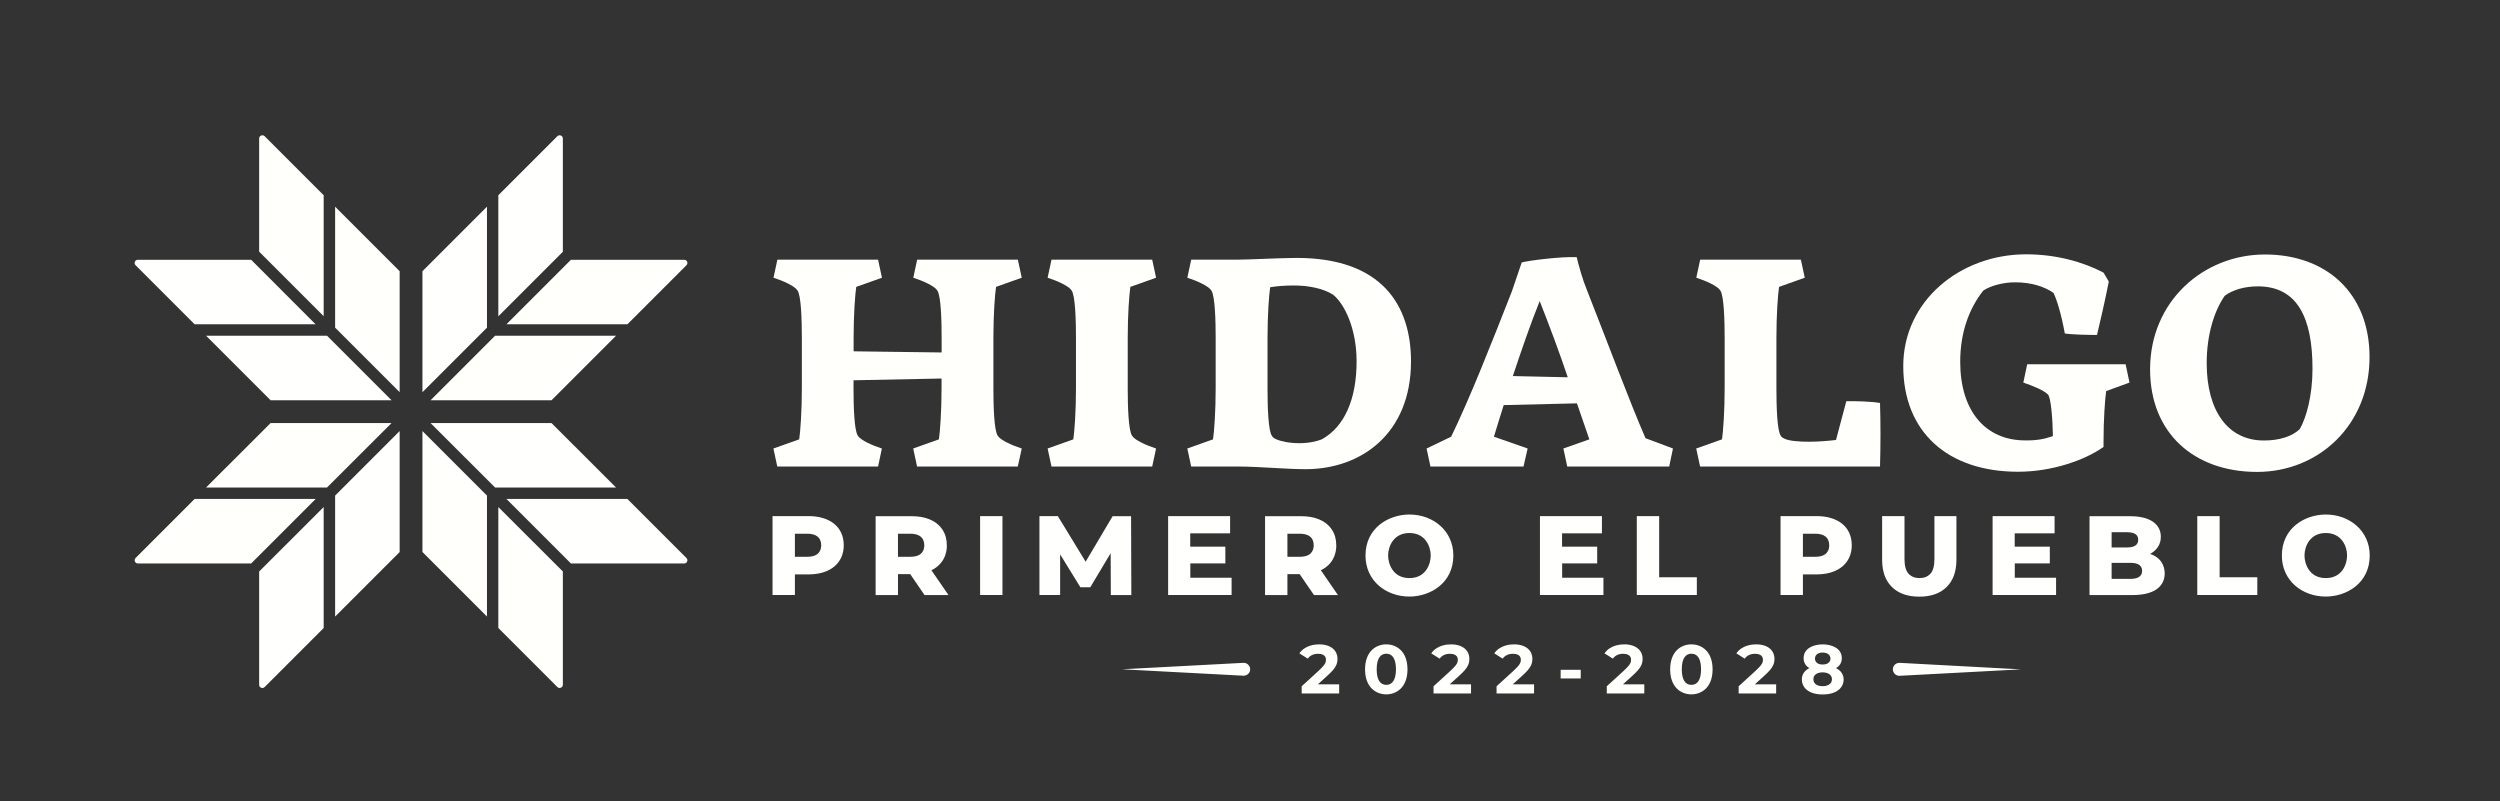 <?xml version="1.0" encoding="utf-8"?>
<!-- Generator: Adobe Illustrator 24.3.0, SVG Export Plug-In . SVG Version: 6.00 Build 0)  -->
<svg version="1.1" id="Capa_1" xmlns="http://www.w3.org/2000/svg" xmlns:xlink="http://www.w3.org/1999/xlink" x="0px" y="0px"
	 viewBox="0 0 284 91" style="enable-background:new 0 0 284 91;" xml:space="preserve">
<rect x="0" y="0" width="284" height="91" fill="#333333" stroke="none"/>
<style type="text/css">
	.st0{fill:#FFFFFC;}
	.st1{fill:#FFFFFD;}
</style>
<g>
	<g>
		<path class="st0" d="M177.29,77.07h2.28v-0.98h-2.28V77.07z M215.81,75.3c-0.03,0-0.05,0-0.08,0c-0.41,0.02-0.72,0.37-0.7,0.77
			c0.02,0.41,0.37,0.72,0.77,0.7l13.78-0.73L215.81,75.3z M141.24,75.3l-13.78,0.73l13.78,0.73c0.03,0,0.05,0,0.08,0
			c0.41-0.02,0.72-0.37,0.7-0.77C141.99,75.59,141.65,75.28,141.24,75.3z M208.57,75.9c0.64-0.37,0.66-0.94,0.66-1.13
			c0-1.15-1.17-1.57-2.18-1.57c-1,0-2.16,0.43-2.16,1.57c0,0.18,0.02,0.75,0.65,1.13c-0.84,0.42-0.85,1.11-0.85,1.3
			c0,0.74,0.57,1.69,2.37,1.69c1.8,0,2.38-0.95,2.38-1.69C209.43,77.01,209.42,76.31,208.57,75.9z M207.05,74.13
			c0.51,0,0.89,0.24,0.89,0.69c0,0.33-0.24,0.67-0.89,0.67c-0.64,0-0.87-0.35-0.87-0.67C206.18,74.42,206.5,74.13,207.05,74.13z
			 M207.05,77.95c-0.77,0-1.05-0.4-1.05-0.79c0-0.58,0.55-0.78,1.05-0.78c0.49,0,1.06,0.2,1.06,0.78
			C208.11,77.74,207.55,77.95,207.05,77.95z M151.94,74.82c0-0.83-0.64-1.62-2.09-1.62c-0.43,0-1.59,0.08-2.24,1.02l0.95,0.6
			c0.17-0.23,0.51-0.55,1.17-0.55c0.86,0,0.9,0.51,0.9,0.68c0,0.61-0.4,0.84-2.76,3.01v0.82h4.26v-1.04h-2.42
			C151.29,76.29,151.94,75.88,151.94,74.82z M174.08,74.82c0-0.83-0.64-1.62-2.09-1.62c-0.43,0-1.59,0.08-2.24,1.02l0.95,0.6
			c0.17-0.23,0.51-0.55,1.17-0.55c0.86,0,0.9,0.51,0.9,0.68c0,0.61-0.4,0.84-2.76,3.01v0.82h4.26v-1.04h-2.42
			C173.43,76.29,174.08,75.88,174.08,74.82z M186.6,74.82c0-0.83-0.64-1.62-2.09-1.62c-0.43,0-1.59,0.08-2.24,1.02l0.95,0.6
			c0.17-0.23,0.51-0.55,1.17-0.55c0.86,0,0.9,0.51,0.9,0.68c0,0.61-0.4,0.84-2.76,3.01v0.82h4.26v-1.04h-2.42
			C185.95,76.29,186.6,75.88,186.6,74.82z M201.58,74.82c0-0.83-0.64-1.62-2.09-1.62c-0.43,0-1.59,0.08-2.24,1.02l0.95,0.6
			c0.17-0.23,0.51-0.55,1.17-0.55c0.86,0,0.9,0.51,0.9,0.68c0,0.61-0.4,0.84-2.76,3.01v0.82h4.26v-1.04h-2.42
			C200.93,76.29,201.58,75.88,201.58,74.82z M157.48,73.2c-1.16,0-2.41,0.79-2.41,2.84c0,2.05,1.25,2.84,2.41,2.84
			c1.16,0,2.41-0.79,2.41-2.84C159.89,73.98,158.64,73.2,157.48,73.2z M157.48,77.8c-0.66,0-1.09-0.54-1.09-1.77
			c0-1.2,0.42-1.77,1.09-1.77c0.68,0,1.1,0.55,1.1,1.77C158.58,77.25,158.16,77.8,157.48,77.8z M192.14,73.2
			c-1.16,0-2.41,0.79-2.41,2.84c0,2.05,1.25,2.84,2.41,2.84c1.16,0,2.41-0.79,2.41-2.84C194.55,73.98,193.3,73.2,192.14,73.2z
			 M192.14,77.8c-0.66,0-1.09-0.54-1.09-1.77c0-1.2,0.42-1.77,1.09-1.77c0.68,0,1.1,0.55,1.1,1.77
			C193.24,77.25,192.82,77.8,192.14,77.8z M166.92,74.82c0-0.83-0.64-1.62-2.09-1.62c-0.43,0-1.59,0.08-2.24,1.02l0.95,0.6
			c0.17-0.23,0.51-0.55,1.17-0.55c0.86,0,0.9,0.51,0.9,0.68c0,0.61-0.4,0.84-2.76,3.01v0.82h4.26v-1.04h-2.42
			C166.27,76.29,166.92,75.88,166.92,74.82z"/>
		<path class="st1" d="M160.11,58.45c-2.34,0-4.99,1.5-4.99,4.66c0,2.88,2.34,4.66,4.99,4.66c2.33,0,4.99-1.5,4.99-4.66
			C165.1,60.29,162.8,58.45,160.11,58.45z M160.11,65.67c-1.94,0-2.42-1.72-2.42-2.56c0-1.05,0.63-2.56,2.42-2.56
			c1.81,0,2.42,1.53,2.42,2.56C162.53,63.95,162.06,65.67,160.11,65.67z M91.86,58.63h-4.1v8.96h2.54v-2.34h1.56
			c2.56,0,3.99-1.37,3.99-3.3C95.85,59.74,94.13,58.63,91.86,58.63z M91.71,63.25H90.3v-2.62h1.41c0.95,0,1.58,0.39,1.58,1.32
			C93.28,62.42,93.11,63.25,91.71,63.25z M135.21,64h3.99V62.1h-3.99v-1.51h4.53v-1.96h-7.04v8.96h7.21v-1.96h-4.69V64z
			 M126.4,58.63l-3.07,5.18l-3.16-5.18h-2.09v8.96h2.35v-4.62l2.3,3.74h1.13l2.31-3.87l0.02,4.76h2.33l-0.03-8.96H126.4z
			 M111.34,67.59h2.54v-8.96h-2.54V67.59z M244.25,62.92c1.2-0.64,1.22-1.67,1.22-1.94c0-1.3-1.02-2.34-3.51-2.34h-4.59v8.96h4.85
			c3.08,0,3.69-1.43,3.69-2.46C245.9,64.79,245.87,63.48,244.25,62.92z M239.88,60.46h1.74c0.98,0,1.28,0.37,1.28,0.86
			c0,0.49-0.3,0.87-1.28,0.87h-1.74V60.46z M242.01,65.76h-2.13v-1.82h2.13c0.63,0,1.33,0.15,1.33,0.91
			C243.34,65.61,242.64,65.76,242.01,65.76z M252.15,58.63h-2.54v8.96h6.82v-2.01h-4.28V58.63z M264.21,58.45
			c-2.34,0-4.99,1.5-4.99,4.66c0,2.88,2.34,4.66,4.99,4.66c2.33,0,4.99-1.5,4.99-4.66C269.2,60.29,266.9,58.45,264.21,58.45z
			 M264.21,65.67c-1.95,0-2.42-1.73-2.42-2.56c0-1.04,0.62-2.56,2.42-2.56c1.81,0,2.42,1.53,2.42,2.56
			C266.63,63.95,266.16,65.67,264.21,65.67z M228.87,64h3.99V62.1h-3.99v-1.51h4.53v-1.96h-7.04v8.96h7.21v-1.96h-4.69V64z
			 M188.48,58.63h-2.54v8.96h6.82v-2.01h-4.28V58.63z M177.45,64h3.99V62.1h-3.99v-1.51h4.53v-1.96h-7.04v8.96h7.21v-1.96h-4.69V64z
			 M219.75,63.52c0,0.77-0.15,1.32-0.45,1.65c-0.3,0.33-0.71,0.5-1.24,0.5c-0.53,0-0.95-0.17-1.25-0.5
			c-0.3-0.33-0.46-0.88-0.46-1.65v-4.89h-2.54v4.97c0,1.33,0.37,2.36,1.12,3.09c0.74,0.73,1.78,1.09,3.1,1.09
			c1.33,0,2.36-0.36,3.1-1.09c0.74-0.73,1.12-1.75,1.12-3.09v-4.97h-2.5V63.52z M206.37,58.63h-4.1v8.96h2.54v-2.34h1.56
			c2.56,0,3.99-1.37,3.99-3.3C210.36,59.73,208.64,58.63,206.37,58.63z M206.22,63.25h-1.41v-2.62h1.41c0.95,0,1.58,0.39,1.58,1.32
			C207.8,62.42,207.62,63.25,206.22,63.25z M107.56,61.95c0-0.68-0.16-1.27-0.49-1.77c-0.75-1.15-2.12-1.54-3.5-1.54h-4.1v8.96h2.54
			v-2.38h1.39l1.63,2.38h2.72l-1.94-2.82C107.63,63.9,107.56,62.15,107.56,61.95z M103.42,63.25h-1.41v-2.62h1.41
			c0.95,0,1.58,0.39,1.58,1.32C105,62.42,104.82,63.25,103.42,63.25z M151.8,61.95c0-0.68-0.16-1.27-0.49-1.77
			c-0.75-1.15-2.12-1.54-3.5-1.54h-4.1v8.96h2.54v-2.38h1.39l1.63,2.38h2.72l-1.94-2.82C151.87,63.9,151.8,62.15,151.8,61.95z
			 M147.66,63.25h-1.41v-2.62h1.41c0.95,0,1.58,0.39,1.58,1.32C149.23,62.42,149.06,63.25,147.66,63.25z"/>
		<g>
			<path class="st0" d="M90.79,49.91c0.13-0.87,0.3-3.15,0.3-5.74v-5.84c0-1.85-0.07-4.77-0.5-5.34c-0.3-0.5-1.68-1.11-2.72-1.44
				l0.44-2.05h11.44l0.44,2.05l-2.92,1.04c-0.13,0.87-0.3,3.15-0.3,5.74v1.58l10,0.13v-1.71c0-1.85-0.07-4.77-0.5-5.34
				c-0.3-0.5-1.68-1.11-2.72-1.44l0.44-2.05h11.44l0.44,2.05l-2.92,1.04c-0.13,0.87-0.3,3.15-0.3,5.74v5.84
				c0,1.85,0.07,4.77,0.5,5.34c0.3,0.5,1.68,1.11,2.72,1.44L115.62,53h-11.44l-0.44-2.05l2.92-1.04c0.13-0.87,0.3-3.15,0.3-5.74V43
				l-10,0.2v0.97c0,1.85,0.07,4.77,0.5,5.34c0.3,0.5,1.68,1.11,2.72,1.44L99.75,53H88.3l-0.44-2.05L90.79,49.91z"/>
			<path class="st0" d="M121.93,49.91c0.13-0.87,0.3-3.15,0.3-5.74v-5.84c0-1.85-0.07-4.77-0.5-5.34c-0.3-0.5-1.68-1.11-2.72-1.44
				l0.44-2.05h11.44l0.44,2.05l-2.92,1.04c-0.13,0.87-0.3,3.15-0.3,5.74v5.84c0,1.85,0.07,4.77,0.5,5.34
				c0.3,0.5,1.68,1.11,2.72,1.44L130.89,53h-11.44l-0.44-2.05L121.93,49.91z"/>
			<path class="st0" d="M144.65,49.71c0.6,0.5,3.32,1.04,5.5,0.2c2.52-1.38,3.96-4.46,3.96-8.86c0-3.66-1.34-6.51-2.68-7.58
				c-1.11-0.7-2.75-1.04-4.46-1.04c-0.94,0-1.95,0.07-2.68,0.2c-0.13,0.87-0.3,3.15-0.3,5.7v5.84c0,1.85,0.07,4.77,0.5,5.34
				C144.51,49.58,144.58,49.64,144.65,49.71 M137.8,49.91c0.13-0.87,0.3-3.15,0.3-5.74v-5.84c0-1.85-0.07-4.77-0.5-5.34
				c-0.3-0.5-1.68-1.11-2.72-1.44l0.44-2.05h5.23c1.24,0,5-0.2,6.75-0.2c9.7,0,12.99,5.4,12.99,11.75c0,8.19-5.64,12.25-11.98,12.25
				c-2.15,0-5.34-0.3-7.52-0.3h-5.47l-0.44-2.05L137.8,49.91z"/>
			<path class="st0" d="M178.1,42.86c-0.94-2.79-2.05-5.77-3.19-8.66c-1.04,2.58-2.08,5.6-3.05,8.52L178.1,42.86z M173.07,53H162.5
				l-0.44-2.05l2.79-1.34c2.11-4.33,4.56-10.54,6.91-16.54l1.11-3.26c0.91-0.23,4.4-0.67,6.24-0.6c0.27,1.07,0.64,2.48,1.21,3.86
				c2.28,5.77,4.8,12.55,6.61,16.71l3.12,1.17L189.62,53h-11.58l-0.44-2.05l2.95-1.04c-0.4-1.17-0.87-2.55-1.41-4.09l-8.32,0.2
				c-0.4,1.24-0.77,2.48-1.11,3.59l3.83,1.34L173.07,53z"/>
			<path class="st0" d="M195.62,49.91c0.13-0.87,0.3-3.15,0.3-5.74v-5.84c0-1.85-0.07-4.77-0.5-5.34c-0.3-0.5-1.68-1.11-2.72-1.44
				l0.44-2.05h11.44l0.44,2.05l-2.92,1.04c-0.13,0.87-0.3,3.15-0.3,5.74v5.84c0,1.85,0.07,4.77,0.5,5.34
				c0.03,0.07,0.13,0.17,0.23,0.23c0.57,0.37,1.85,0.44,2.99,0.44c1.07,0,2.25-0.1,3.05-0.2l1.17-4.4c0.94-0.03,2.99,0.03,3.83,0.2
				c0.07,2.32,0.07,4.77,0,7.22h-20.44l-0.44-2.05L195.62,49.91z"/>
			<path class="st0" d="M233.21,49.54c-0.03-1.81-0.2-4.23-0.54-4.7c-0.47-0.5-1.74-1.01-2.82-1.38l0.44-2.08h11.18l0.44,2.08
				l-2.65,0.97c-0.13,0.91-0.3,3.19-0.3,5.77v0.57c-2.11,1.51-5.87,2.82-9.7,2.82c-8.05,0-13.05-4.56-13.05-12.01
				c0-7.38,6.44-12.69,13.96-12.69c3.42,0,6.48,0.87,8.79,2.08l0.6,1.01c-0.34,1.78-1.07,4.97-1.34,6.07
				c-0.87,0-2.85-0.03-3.66-0.17c-0.37-2.11-0.91-3.86-1.28-4.6c-0.94-0.67-2.42-1.21-4.36-1.21c-1.38,0-2.82,0.4-3.62,0.94
				c-1.54,1.95-2.62,4.63-2.62,8.09c0,5.57,2.85,8.93,7.38,8.93C231.33,50.05,232.27,49.88,233.21,49.54"/>
			<path class="st0" d="M261.26,48.74c0.74-1.31,1.44-3.79,1.44-6.85c0-5.84-1.75-9.36-6.21-9.36c-1.44,0-2.82,0.37-3.76,1.07
				c-1.21,1.74-2.05,4.46-2.05,7.65c0,5.44,2.42,8.79,6.48,8.79C258.91,50.05,260.39,49.58,261.26,48.74 M244.25,41.96
				c0-7.75,6.07-13.05,13.05-13.05c7.01,0,11.88,4.43,11.88,11.65c0,7.69-5.74,13.05-12.79,13.05
				C249.21,53.6,244.25,49.17,244.25,41.96"/>
		</g>
	</g>
	<g>
		<path class="st1" d="M63.94,15.73V28.6l-7.33,7.33V22.18l6.71-6.71C63.55,15.25,63.94,15.41,63.94,15.73"/>
		<polygon class="st1" points="55.32,23.48 55.32,37.22 47.99,44.55 47.99,30.81 		"/>
		<polygon class="st0" points="45.4,30.81 45.4,44.55 38.07,37.22 38.07,23.48 		"/>
		<g>
			<path class="st0" d="M36.77,22.18v13.74l-7.33-7.33V15.73c0-0.32,0.39-0.48,0.62-0.26L36.77,22.18z"/>
			<path class="st1" d="M36.77,57.6v13.74l-6.71,6.71c-0.23,0.23-0.62,0.07-0.62-0.26V64.92L36.77,57.6z"/>
		</g>
		<polygon class="st1" points="45.4,48.97 45.4,62.71 38.07,70.04 38.07,56.3 		"/>
		<polygon class="st0" points="55.32,56.3 55.32,70.04 47.99,62.71 47.99,48.97 		"/>
		<g>
			<path class="st0" d="M63.94,64.92v12.87c0,0.32-0.39,0.48-0.62,0.26l-6.71-6.71V57.6L63.94,64.92z"/>
			<path class="st1" d="M77.73,64.01H64.86l-7.33-7.33h13.74l6.71,6.71C78.21,63.62,78.05,64.01,77.73,64.01"/>
		</g>
		<polygon class="st1" points="69.98,55.38 56.24,55.38 48.91,48.06 62.65,48.06 		"/>
		<polygon class="st0" points="69.98,38.14 62.65,45.47 48.91,45.47 56.24,38.14 		"/>
		<g>
			<path class="st0" d="M77.98,30.13l-6.71,6.71H57.53l7.33-7.33h12.87C78.05,29.51,78.21,29.9,77.98,30.13"/>
			<path class="st1" d="M35.85,36.84H22.11l-6.71-6.71c-0.23-0.23-0.07-0.62,0.26-0.62h12.87L35.85,36.84z"/>
		</g>
		<polygon class="st1" points="44.48,45.47 30.74,45.47 23.41,38.14 37.15,38.14 		"/>
		<polygon class="st0" points="44.48,48.06 37.15,55.38 23.41,55.38 30.74,48.06 		"/>
		<g>
			<path class="st0" d="M35.86,56.68l-7.33,7.33H15.66c-0.32,0-0.48-0.39-0.26-0.62l6.71-6.71H35.86z"/>
		</g>
	</g>
</g>
</svg>
